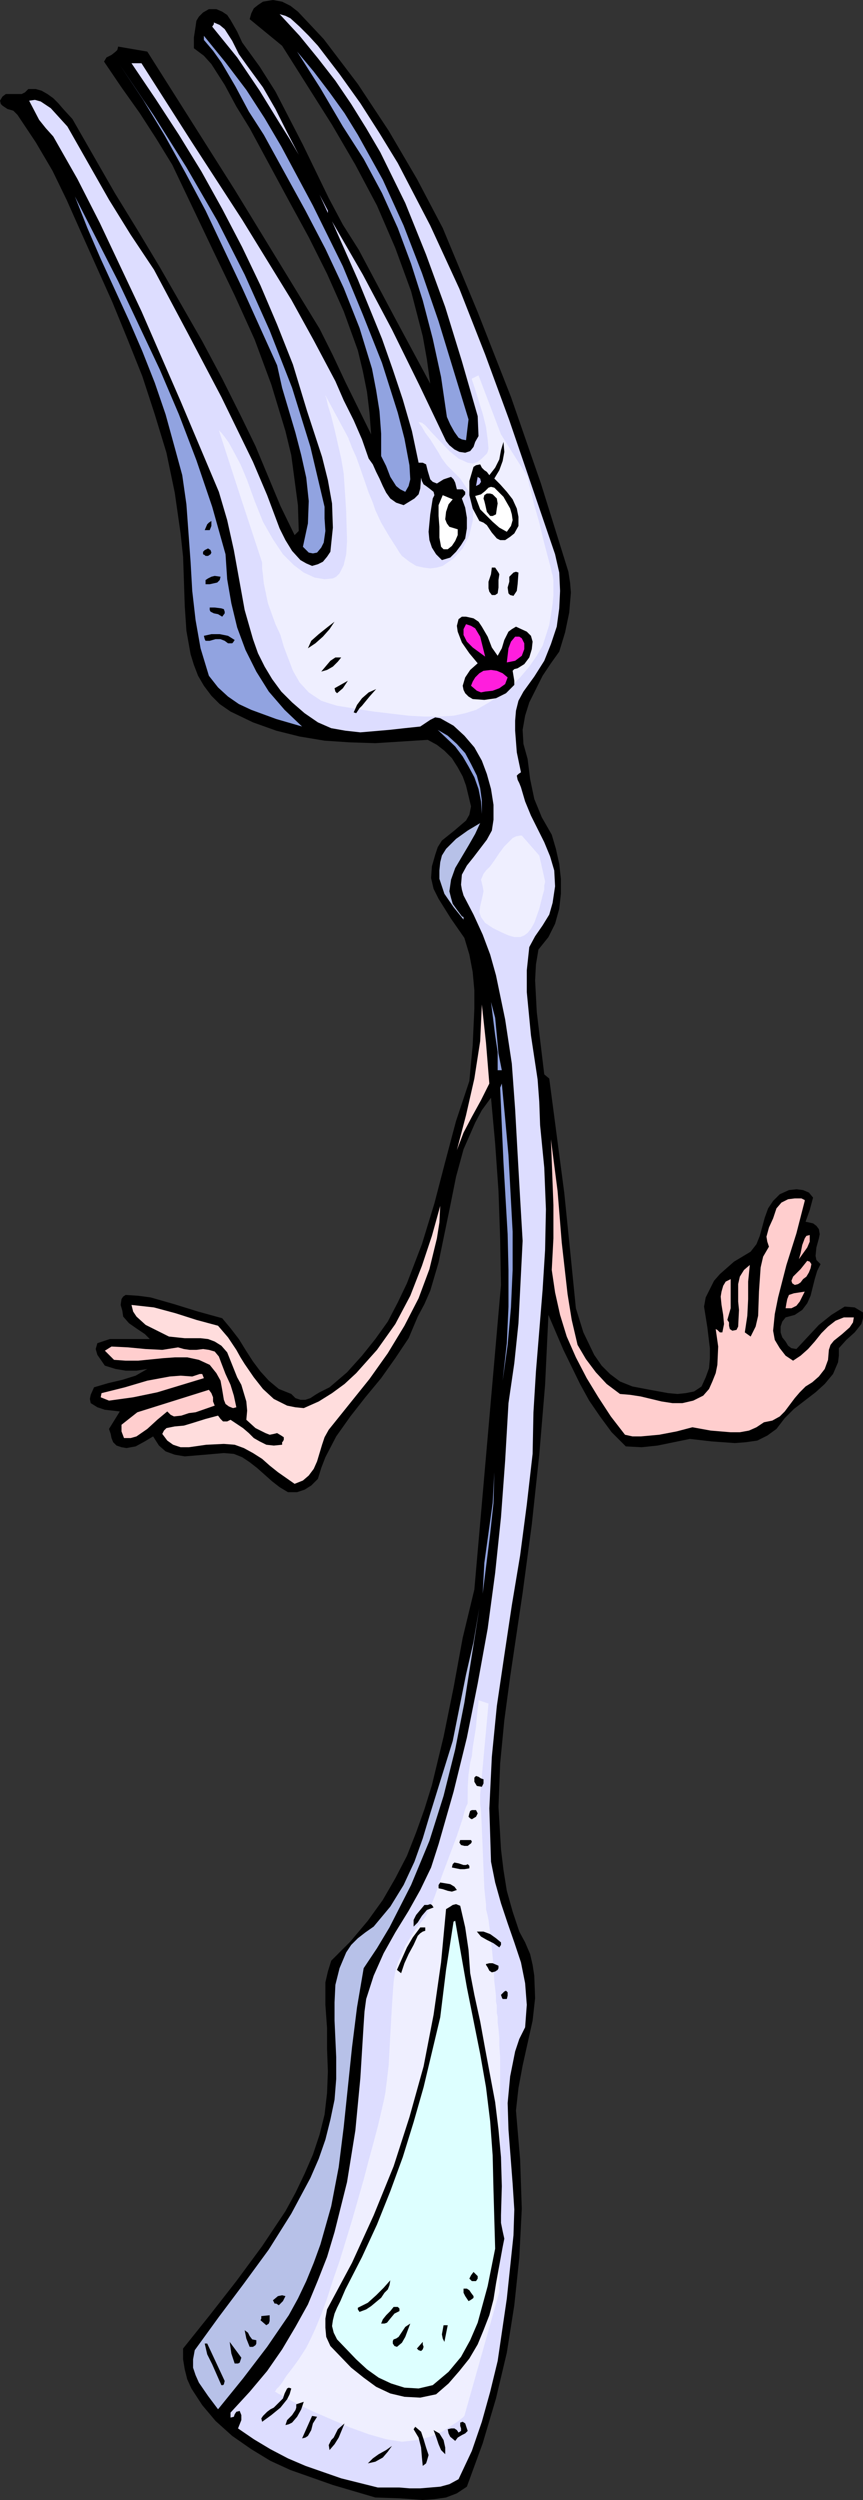 <?xml version="1.0" encoding="UTF-8" standalone="no"?>
<svg
   version="1.0"
   width="26.34mm"
   height="76.302mm"
   id="svg80"
   sodipodi:docname="Fork 19.wmf"
   xmlns:inkscape="http://www.inkscape.org/namespaces/inkscape"
   xmlns:sodipodi="http://sodipodi.sourceforge.net/DTD/sodipodi-0.dtd"
   xmlns="http://www.w3.org/2000/svg"
   xmlns:svg="http://www.w3.org/2000/svg">
  <rect width="100%" height="100%" fill="#333333" stroke="none"/>
  <sodipodi:namedview
     id="namedview80"
     pagecolor="#ffffff"
     bordercolor="#000000"
     borderopacity="0.25"
     inkscape:showpageshadow="2"
     inkscape:pageopacity="0.0"
     inkscape:pagecheckerboard="0"
     inkscape:deskcolor="#d1d1d1"
     inkscape:document-units="mm" />
  <defs
     id="defs1">
    <pattern
       id="WMFhbasepattern"
       patternUnits="userSpaceOnUse"
       width="6"
       height="6"
       x="0"
       y="0" />
  </defs>
  <path
     style="fill:#000000;fill-opacity:1;fill-rule:evenodd;stroke:none"
     d="m 96.768,155.52 v 0.864 l -0.096,0.768 -0.576,1.344 -0.96,1.152 -1.056,0.96 -2.496,1.92 -1.056,1.056 -0.96,1.248 -1.056,0.768 -1.152,0.576 -1.344,0.192 -1.248,0.096 -2.688,-0.192 -2.496,-0.288 -3.744,0.768 -1.824,0.192 -1.824,-0.096 -1.632,-1.632 -1.344,-1.824 -1.248,-1.824 -1.056,-1.92 -1.92,-3.936 -1.728,-4.032 -0.384,8.064 -0.672,8.064 -0.864,8.064 -1.056,7.872 -1.44,9.696 -0.672,4.992 -0.48,4.992 -0.192,4.992 0.288,4.896 0.288,2.4 0.384,2.4 0.672,2.4 0.768,2.304 0.672,1.248 0.576,1.344 0.288,1.248 0.192,1.248 0.096,2.592 -0.288,2.592 -1.152,5.184 -0.48,2.592 -0.288,2.592 0.48,5.664 0.192,5.664 -0.288,5.664 -0.576,5.472 -0.864,5.472 -1.248,5.28 -1.536,5.184 -1.824,4.992 -1.152,0.768 -1.248,0.48 -1.344,0.192 -1.344,0.096 -2.688,-0.192 -2.784,-0.096 -4.896,-1.44 -4.896,-1.728 -2.304,-1.056 -2.208,-1.344 -2.208,-1.536 -1.92,-1.728 -1.536,-1.824 -1.248,-1.92 -0.48,-1.056 -0.288,-1.152 -0.192,-1.152 v -1.248 l 3.072,-3.84 3.072,-3.936 2.976,-4.032 2.688,-4.032 1.152,-2.112 1.056,-2.208 0.96,-2.208 0.768,-2.304 0.576,-2.304 0.288,-2.496 0.096,-2.496 -0.096,-2.592 v -2.4 l -0.192,-2.688 v -2.592 l 0.288,-1.248 0.384,-1.248 2.208,-2.208 2.016,-2.4 1.728,-2.4 1.44,-2.496 1.344,-2.592 1.056,-2.688 0.96,-2.688 0.864,-2.784 1.344,-5.568 1.152,-5.664 1.056,-5.76 1.344,-5.568 3.072,-35.136 -0.096,-5.376 -0.192,-5.472 -0.384,-5.472 -0.48,-5.28 -1.056,1.44 -0.768,1.44 -1.344,3.072 -0.864,3.168 -0.672,3.36 -1.344,6.528 -0.96,3.264 -0.672,1.536 -0.768,1.44 -1.056,2.496 -1.536,2.304 -1.632,2.304 -1.824,2.208 -1.728,2.208 -1.632,2.304 -1.248,2.4 -0.48,1.248 -0.384,1.248 -0.768,0.768 -0.768,0.48 -0.864,0.288 h -1.056 l -0.96,-0.576 -0.864,-0.672 -1.728,-1.536 -0.864,-0.672 -0.864,-0.576 -0.96,-0.384 -1.152,-0.096 -2.208,0.192 -2.304,0.192 -1.152,-0.192 -1.056,-0.384 -0.768,-0.672 -0.672,-1.056 -0.96,0.576 -1.056,0.576 -1.056,0.192 -0.576,-0.096 -0.576,-0.192 -0.384,-0.384 -0.192,-0.48 -0.096,-0.48 -0.192,-0.576 1.248,-2.016 -1.728,-0.192 -0.864,-0.288 -0.768,-0.48 -0.096,-0.48 0.096,-0.48 0.384,-0.864 1.632,-0.48 1.632,-0.384 1.536,-0.48 1.344,-0.768 -1.248,0.192 h -1.248 l -1.152,-0.192 -1.248,-0.384 -0.864,-1.248 -0.192,-0.672 0.192,-0.672 1.44,-0.48 h 4.608 l -0.576,-0.576 -0.864,-0.576 -0.96,-0.672 -0.672,-0.768 -0.096,-0.672 -0.192,-0.672 0.096,-0.672 0.192,-0.288 0.288,-0.192 1.44,0.096 1.44,0.192 2.688,0.768 2.784,0.864 2.784,0.768 0.96,1.152 0.96,1.248 0.768,1.248 0.864,1.344 0.864,1.152 0.96,1.056 1.152,0.96 1.44,0.576 0.48,0.48 0.576,0.192 h 0.576 l 0.576,-0.192 0.576,-0.384 0.48,-0.288 1.152,-0.576 2.016,-1.728 1.728,-1.92 1.536,-1.92 1.44,-2.016 1.152,-2.208 1.056,-2.208 1.728,-4.512 1.44,-4.704 1.248,-4.8 1.248,-4.704 1.536,-4.608 0.192,-2.112 0.192,-2.016 0.192,-4.224 v -2.112 l -0.192,-2.112 -0.384,-2.016 -0.576,-1.92 -1.536,-2.208 -1.44,-2.304 -0.576,-1.152 -0.288,-1.248 0.096,-1.344 0.384,-1.344 0.288,-0.864 0.48,-0.768 1.44,-1.152 1.344,-1.152 0.384,-0.672 0.192,-0.96 -0.576,-2.4 L 53.376,89.568 52.8,88.512 52.128,87.456 51.264,86.592 50.4,85.92 49.344,85.344 43.296,85.728 40.32,85.632 37.44,85.44 l -2.88,-0.48 -2.688,-0.672 -2.688,-0.96 -2.592,-1.248 -1.248,-0.864 -0.96,-0.96 -0.864,-1.152 -0.672,-1.152 -0.48,-1.248 -0.384,-1.248 -0.48,-2.688 -0.192,-2.88 -0.096,-2.88 L 21.12,64.224 20.832,61.536 20.16,56.832 19.2,52.224 17.856,47.808 16.416,43.392 14.688,39.072 12.96,34.848 9.216,26.496 7.68,23.04 6.048,19.68 4.128,16.416 2.016,13.248 1.536,12.768 0.864,12.576 0.288,12.192 0.096,12 0,11.616 0.288,11.136 0.672,10.848 H 2.496 L 2.88,10.656 3.264,10.272 h 0.864 l 0.672,0.192 0.672,0.384 0.672,0.48 0.576,0.576 0.576,0.672 1.056,1.152 4.896,8.544 2.592,4.224 2.592,4.32 4.896,8.544 2.304,4.32 2.208,4.416 1.632,3.36 2.88,6.912 1.632,3.36 0.48,-0.48 -0.096,-2.976 -0.768,-5.76 -0.672,-2.784 -1.632,-5.376 -1.92,-5.184 -2.304,-5.088 -2.4,-4.992 -4.8,-10.08 -1.824,-2.976 -1.92,-2.976 L 14.016,10.08 12,7.104 l 0.288,-0.48 0.576,-0.288 0.48,-0.384 0.192,-0.192 0.096,-0.384 3.36,0.576 10.08,15.936 9.792,16.032 1.536,3.072 1.44,3.072 2.976,6.048 -0.192,-2.496 -0.288,-2.4 -0.48,-2.4 -0.576,-2.4 -1.632,-4.512 -1.92,-4.32 L 35.616,27.36 33.312,23.136 28.8,14.784 27.264,12.288 25.92,9.792 24.384,7.392 23.52,6.432 22.368,5.568 V 4.32 L 22.56,3.072 22.656,2.4 22.944,1.92 23.424,1.44 24.096,1.056 h 0.864 l 0.672,0.288 0.576,0.384 0.384,0.576 0.768,1.344 0.576,1.248 2.016,2.784 1.824,2.88 3.168,6.144 2.976,6.144 1.632,3.072 1.824,2.88 4.128,7.776 4.128,7.68 -0.384,-2.784 -0.48,-2.688 L 47.424,33.6 45.6,28.608 43.488,23.712 40.992,19.008 38.304,14.4 32.544,5.28 28.8,2.208 28.992,1.536 29.28,0.96 29.76,0.576 30.336,0.192 31.488,0 l 1.056,0.192 0.96,0.48 0.864,0.672 1.536,1.632 1.44,1.536 3.936,5.184 3.552,5.376 3.264,5.568 2.976,5.664 4.032,9.696 3.84,9.792 3.456,9.984 3.168,10.176 0.192,1.248 0.096,1.152 -0.192,2.304 -0.48,2.304 -0.672,2.208 -0.96,1.344 -0.96,1.44 -1.536,3.072 -0.48,1.536 -0.288,1.632 0.096,1.632 0.48,1.728 0.288,2.304 0.48,2.304 0.864,2.112 1.152,2.016 0.48,1.632 0.384,1.728 0.192,1.728 v 1.728 l -0.192,1.728 -0.48,1.728 -0.768,1.536 -1.152,1.44 -0.288,1.728 -0.096,1.824 0.192,3.648 0.864,7.2 0.576,0.48 1.728,13.152 0.672,6.624 0.672,6.72 0.864,2.784 1.248,2.592 0.864,1.248 0.96,0.96 1.152,0.864 1.44,0.576 2.016,0.384 2.112,0.384 1.056,0.096 0.96,-0.096 0.96,-0.192 0.864,-0.576 0.48,-1.056 0.384,-1.056 0.096,-1.152 v -1.152 l -0.288,-2.4 -0.384,-2.4 0.192,-1.056 0.96,-1.92 0.672,-0.768 1.632,-1.44 1.92,-1.152 0.672,-0.864 0.384,-0.96 0.576,-2.112 0.384,-1.056 0.576,-0.864 0.768,-0.768 1.056,-0.48 0.864,-0.096 0.768,0.096 0.672,0.288 0.48,0.576 -0.384,1.44 -0.48,1.344 0.864,0.192 0.384,0.288 0.288,0.384 0.096,0.576 -0.096,0.48 -0.288,1.056 -0.096,0.96 0.096,0.48 0.48,0.48 -0.384,0.768 -0.288,0.96 -0.48,1.92 -0.384,0.864 -0.576,0.768 -0.864,0.576 -1.056,0.288 -0.384,0.48 -0.192,0.576 v 0.672 l 0.192,0.576 0.384,0.48 0.288,0.48 0.384,0.288 0.576,0.096 2.592,-2.784 1.44,-1.152 1.536,-0.96 1.152,0.096 0.96,0.576 v 0.672 l -0.192,0.672 -0.768,0.96 -0.96,0.864 z"
     id="path1" />
  <path
     style="fill:#ffcece;fill-opacity:1;fill-rule:evenodd;stroke:none"
     d="m 95.616,155.712 -0.096,1.152 -0.384,1.056 -0.672,0.864 -0.768,0.672 -0.768,0.48 -0.672,0.672 -0.576,0.672 -1.152,1.536 -0.576,0.576 -0.864,0.48 -0.96,0.192 -0.864,0.576 -0.864,0.384 -1.056,0.192 h -1.056 l -2.304,-0.192 -2.112,-0.384 -1.824,0.48 -2.016,0.384 -2.112,0.192 h -0.96 l -0.864,-0.192 -1.632,-2.112 -1.44,-2.208 -1.344,-2.208 -1.248,-2.4 -1.056,-2.4 -0.768,-2.496 -0.576,-2.592 -0.384,-2.592 0.192,-3.648 v -3.84 l -0.288,-7.584 0.768,5.952 0.48,5.952 0.672,5.952 0.48,2.976 0.672,2.88 0.96,1.632 1.152,1.536 1.248,1.344 1.536,1.152 1.152,0.096 1.248,0.192 2.4,0.576 1.248,0.192 h 1.152 l 1.248,-0.288 1.152,-0.576 0.672,-0.768 0.384,-0.864 0.384,-0.96 0.192,-0.96 0.096,-2.112 -0.288,-2.016 0.192,0.096 0.192,0.192 0.096,0.096 h 0.288 l 0.192,-0.96 -0.096,-1.056 -0.192,-1.152 -0.096,-0.96 0.096,-0.576 0.192,-0.672 0.288,-0.48 0.576,-0.288 v -0.576 3.936 l -0.384,1.344 0.192,0.288 v 0.384 l 0.096,0.384 0.288,0.192 0.48,-0.096 0.192,-0.384 0.096,-1.92 -0.096,-0.96 v -2.016 l 0.192,-0.864 0.48,-0.768 0.672,-0.576 -0.192,1.92 v 2.016 l -0.096,1.92 -0.288,1.92 0.672,0.48 0.576,-1.152 0.288,-1.248 0.096,-2.784 0.192,-2.784 0.288,-1.248 0.672,-1.152 -0.192,-0.576 -0.096,-0.576 0.288,-1.056 0.48,-1.056 0.384,-1.152 0.576,-0.672 0.768,-0.384 0.768,-0.096 h 0.768 l 0.384,0.192 v 0.096 l -0.96,3.744 -1.152,3.648 -0.96,3.744 -0.384,1.92 -0.192,1.92 0.192,1.056 0.576,0.96 0.672,0.864 0.864,0.576 0.864,-0.576 0.864,-0.768 0.768,-0.864 0.768,-0.96 0.768,-0.768 0.864,-0.672 0.96,-0.384 h 1.152 l -0.096,0.576 -0.384,0.576 -0.864,0.768 -0.96,0.768 -0.384,0.48 z"
     id="path2" />
  <path
     style="fill:#ffbfbf;fill-opacity:1;fill-rule:evenodd;stroke:none"
     d="m 92.16,145.248 0.192,-0.672 0.192,-0.96 0.288,-0.768 0.192,-0.288 0.384,-0.096 v 0.768 l -0.288,0.672 z"
     id="path3" />
  <path
     style="fill:#ffbfbf;fill-opacity:1;fill-rule:evenodd;stroke:none"
     d="m 91.68,148.224 -0.288,-0.192 -0.096,-0.288 0.192,-0.48 0.864,-0.864 0.768,-0.96 0.288,0.096 0.192,0.288 -0.096,0.48 -0.192,0.48 -0.288,0.48 -0.384,0.288 -0.288,0.384 -0.288,0.192 z"
     id="path4" />
  <path
     style="fill:#ffbfbf;fill-opacity:1;fill-rule:evenodd;stroke:none"
     d="m 91.296,150.912 h -0.672 l 0.096,-0.576 0.096,-0.48 0.192,-0.48 0.576,-0.192 1.248,-0.192 -0.576,1.152 -0.384,0.48 z"
     id="path5" />
  <path
     style="fill:#ddddff;fill-opacity:1;fill-rule:evenodd;stroke:none"
     d="m 60.384,79.776 -0.576,1.056 -0.288,1.152 -0.096,1.152 v 1.152 l 0.192,2.496 0.48,2.304 -0.288,0.192 -0.192,0.192 0.096,0.48 0.192,0.384 0.192,0.48 0.48,1.632 0.672,1.632 1.536,3.072 0.672,1.632 0.48,1.632 0.096,1.824 -0.288,1.92 -0.384,1.344 -0.768,1.248 -0.864,1.248 -0.672,1.248 -0.288,2.688 v 2.496 l 0.48,4.992 0.768,5.088 0.192,2.592 0.096,2.688 0.48,4.896 0.192,4.8 -0.096,4.704 -0.288,4.608 -0.768,9.408 -0.288,4.704 -0.096,4.8 -0.672,5.856 -0.768,5.856 -0.96,5.76 -0.864,5.76 -0.864,5.856 -0.576,5.856 -0.288,5.952 0.192,6.144 0.48,2.4 0.672,2.4 0.768,2.304 0.768,2.208 0.768,2.304 0.48,2.4 0.192,2.496 -0.192,2.592 -0.672,1.344 -0.48,1.44 -0.576,2.88 -0.288,3.072 0.096,3.072 0.48,6.24 0.192,2.976 -0.096,2.976 -0.768,7.296 -1.056,7.2 -0.864,3.552 -0.96,3.456 -1.152,3.36 -1.536,3.264 -1.056,0.576 -1.056,0.288 -2.304,0.192 h -1.248 l -1.152,-0.096 h -2.496 l -4.224,-1.056 -4.128,-1.44 -2.016,-0.864 -2.016,-1.056 -1.92,-1.152 -1.824,-1.248 0.384,-0.96 v -0.576 l -0.192,-0.48 -0.384,0.096 -0.192,0.288 -0.096,0.288 -0.384,0.096 v -0.576 l 2.208,-2.4 2.016,-2.4 1.728,-2.496 1.536,-2.592 1.44,-2.592 1.152,-2.784 1.056,-2.688 0.864,-2.88 1.44,-5.76 0.96,-5.952 0.576,-6.048 0.384,-6.24 0.096,-1.44 0.192,-1.44 0.864,-2.688 1.152,-2.592 1.344,-2.4 1.536,-2.496 1.344,-2.4 1.248,-2.592 0.864,-2.688 1.728,-6.048 1.536,-6.24 1.248,-6.24 1.152,-6.336 0.864,-6.432 0.672,-6.432 0.48,-6.528 0.384,-6.624 0.672,-4.608 0.48,-4.608 0.48,-9.504 -0.288,-4.896 -0.288,-5.088 -0.288,-5.184 -0.384,-5.28 -0.768,-5.088 -1.056,-5.088 -0.672,-2.4 -0.864,-2.304 -1.056,-2.304 -1.152,-2.208 -0.192,-0.672 -0.096,-0.576 0.096,-1.152 0.576,-1.056 0.768,-0.96 1.536,-2.016 0.576,-1.056 0.192,-1.248 V 92.832 L 56.64,91.008 56.16,89.28 55.584,87.744 54.72,86.208 53.568,84.864 52.32,83.712 50.784,82.848 50.208,82.752 49.632,83.04 48.48,83.808 46.656,84 44.928,84.192 41.568,84.48 39.84,84.288 38.208,84 36.672,83.328 35.136,82.272 33.696,81.024 32.448,79.776 31.392,78.336 30.528,76.896 29.76,75.36 29.184,73.728 28.224,70.368 26.976,63.456 26.208,60 25.248,56.736 20.832,46.272 16.32,35.904 11.52,25.728 8.928,20.64 6.144,15.744 5.28,14.784 4.512,13.824 3.36,11.616 4.032,11.52 l 0.672,0.192 1.152,0.768 1.92,2.112 4.8,8.448 2.496,4.032 2.688,4.032 3.936,7.392 3.84,7.296 3.648,7.488 1.632,3.84 1.44,3.84 0.672,1.344 0.768,1.248 0.96,1.056 0.672,0.384 0.672,0.288 0.672,-0.192 0.576,-0.288 0.48,-0.576 0.384,-0.576 0.288,-2.784 -0.096,-2.784 -0.48,-2.688 -0.672,-2.688 -1.728,-5.28 -1.632,-5.376 -1.824,-4.608 -1.92,-4.512 -2.112,-4.416 -2.304,-4.416 -2.4,-4.32 -2.592,-4.224 -2.688,-4.128 -2.784,-4.128 h 1.152 l 5.76,9.024 5.856,9.024 5.664,9.216 2.592,4.704 2.496,4.704 0.96,2.208 1.152,2.304 0.96,2.208 0.768,2.208 0.48,0.672 0.384,0.864 0.384,0.768 0.384,0.864 0.384,0.768 0.48,0.672 0.672,0.48 0.864,0.288 1.248,-0.768 0.48,-0.48 0.192,-0.672 0.096,-1.248 0.096,0.384 0.192,0.384 0.288,0.192 0.384,0.288 0.48,0.384 0.096,0.384 -0.192,0.384 -0.288,1.824 -0.192,2.016 0.096,0.96 0.288,0.864 0.48,0.768 0.672,0.672 0.96,-0.288 0.672,-0.672 0.576,-0.768 0.48,-0.768 0.192,-1.152 v -1.248 l -0.192,-1.152 -0.384,-1.056 0.384,-0.48 v -0.288 l -0.192,-0.192 -0.096,-0.096 h -0.672 l -0.192,-0.768 -0.192,-0.384 -0.288,-0.288 -0.864,0.288 -0.768,0.48 -0.48,-0.192 -0.288,-0.288 -0.288,-0.96 -0.192,-0.768 -0.384,-0.192 h -0.48 L 47.52,49.728 46.464,46.08 45.312,42.624 44.064,39.072 41.28,32.256 l -2.976,-6.72 3.552,6.144 3.36,6.336 3.168,6.432 3.072,6.432 0.384,0.48 0.576,0.48 0.576,0.288 0.672,0.096 0.576,-0.192 0.384,-0.48 0.192,-0.576 L 55.2,50.304 55.104,48 53.28,41.664 51.36,35.424 49.152,29.376 46.752,23.424 43.872,17.568 42.24,14.784 40.512,12 38.688,9.312 36.672,6.72 34.56,4.128 32.256,1.632 l 0.672,0.192 0.576,0.288 1.056,0.96 0.48,0.48 0.576,0.576 1.056,1.152 2.496,3.264 2.4,3.36 2.208,3.456 2.112,3.456 3.744,7.2 3.36,7.296 2.976,7.584 2.784,7.584 5.28,15.456 0.48,2.112 0.096,2.112 -0.096,2.016 -0.288,2.112 -0.672,2.016 -0.768,1.92 -1.152,1.824 z"
     id="path6" />
  <path
     style="fill:#efefff;fill-opacity:1;fill-rule:evenodd;stroke:none"
     d="m 53.952,207.936 v 0.096 l -0.192,0.384 -0.192,0.576 -0.192,0.768 -0.672,2.016 -1.728,4.608 -0.768,2.208 -0.384,0.96 -0.384,0.768 -0.288,0.672 -0.288,0.384 -1.056,1.344 -1.056,1.728 -0.864,1.92 -0.288,1.056 -0.192,1.152 -0.096,1.344 -0.096,1.44 -0.192,3.36 -0.192,3.552 -0.192,1.632 -0.192,1.536 -0.192,0.96 -0.288,1.248 -0.384,1.632 -0.48,1.824 -0.576,2.112 -0.576,2.208 -1.344,4.704 -1.44,4.704 -0.768,2.208 -0.672,2.112 -0.672,1.824 -0.672,1.632 -0.576,1.248 -0.48,0.96 -0.864,1.344 -0.768,1.056 -0.672,0.864 -0.48,0.768 -0.384,0.48 -0.288,0.288 -0.096,0.192 -0.096,0.096 h 0.096 l 0.288,0.192 0.384,0.192 0.48,0.288 1.44,0.768 1.824,0.864 4.224,1.824 2.112,0.768 2.016,0.576 1.824,0.288 1.728,-0.192 1.536,-0.384 1.344,-0.576 1.056,-0.672 0.864,-0.576 0.48,-0.384 0.192,-0.192 4.032,-14.304 v -4.128 l 0.096,-2.016 V 237.312 L 57.6,235.968 v -0.864 l -0.096,-1.056 -0.096,-0.768 v -0.672 l -0.096,-0.384 v -0.48 -0.384 l -0.096,-0.48 v -0.672 l -0.192,-1.632 -0.096,-1.824 -0.192,-2.016 -0.192,-1.824 -0.192,-1.44 -0.096,-0.48 -0.096,-0.384 -0.096,-0.384 v -0.576 l -0.096,-0.864 -0.096,-0.96 -0.096,-2.208 -0.096,-2.4 -0.096,-2.304 -0.096,-2.016 -0.096,-0.768 v -1.152 l 0.96,-10.464 -1.152,-0.384 v 0.288 l -0.096,0.672 -0.096,0.96 -0.096,1.152 -0.384,2.4 -0.096,0.96 -0.192,0.768 -0.192,1.344 -0.096,1.536 z"
     id="path7" />
  <path
     style="fill:#efefff;fill-opacity:1;fill-rule:evenodd;stroke:none"
     d="m 30.24,64.896 v 0.672 l 0.096,0.768 0.096,0.96 0.48,2.304 0.864,2.4 0.576,1.248 0.384,1.344 1.056,2.784 0.768,1.344 1.056,1.152 1.44,0.96 0.864,0.288 0.96,0.288 4.224,0.672 4.032,0.48 1.824,0.096 h 1.728 l 1.632,-0.096 1.344,-0.288 1.248,-0.384 1.344,-0.768 1.344,-0.864 1.248,-0.96 1.152,-1.152 1.056,-1.248 0.864,-1.248 0.672,-1.152 0.768,-2.4 0.384,-2.4 0.096,-1.056 v -1.728 l -0.096,-0.576 -0.096,-0.288 -0.096,-0.48 -0.384,-1.44 -0.48,-1.824 -0.48,-2.016 -0.576,-2.016 -0.384,-1.632 -0.192,-0.672 -0.096,-0.48 -0.096,-0.384 V 55.008 L 57.792,50.112 55.2,43.296 54.432,43.68 v 0.096 l 0.096,0.288 0.288,0.864 0.384,1.248 0.48,1.536 0.384,1.536 0.192,1.44 0.096,1.056 -0.096,0.384 -0.096,0.192 -0.576,0.576 -0.48,0.384 -0.576,0.192 -0.576,-0.096 -1.056,-0.48 -1.056,-0.864 -2.016,-2.112 -0.768,-0.864 -0.384,-0.288 -0.384,-0.096 0.096,0.192 0.288,0.384 0.384,0.672 0.576,0.768 0.96,1.536 0.384,0.672 0.288,0.384 0.288,0.384 0.384,0.384 1.152,1.152 0.96,1.44 0.384,0.864 0.192,0.864 -0.096,1.728 -0.384,1.632 -0.768,1.536 L 52.32,64.416 51.072,65.28 50.4,65.472 49.632,65.568 48.864,65.472 48,65.28 47.232,64.8 46.368,64.128 46.08,63.744 l -0.288,-0.48 -0.864,-1.344 -0.96,-1.632 -0.672,-1.44 -0.288,-0.864 -0.48,-1.152 -0.96,-2.784 -0.48,-1.344 -0.48,-1.056 L 40.32,50.88 40.224,50.688 V 50.592 L 37.536,45.6 v 0.096 l 0.096,0.192 0.192,0.864 0.384,1.248 0.384,1.536 0.768,3.36 0.288,1.728 0.096,1.44 0.096,1.44 0.096,1.536 0.096,3.36 -0.096,1.536 -0.288,1.248 -0.48,0.96 -0.384,0.384 -0.384,0.192 -0.96,0.096 -1.152,-0.192 -1.248,-0.576 -1.152,-0.864 -1.248,-1.248 -1.152,-1.728 -1.152,-2.016 -0.96,-2.4 -0.864,-2.4 -0.768,-1.824 -0.768,-1.44 -0.576,-1.056 -0.48,-0.672 -0.384,-0.48 -0.192,-0.192 -0.096,-0.096 2.496,7.68 z"
     id="path8" />
  <path
     style="fill:#000000;fill-opacity:1;fill-rule:evenodd;stroke:none"
     d="m 59.712,77.088 -0.384,0.096 -0.192,0.192 0.192,1.152 v 0.48 l -0.96,0.96 -1.152,0.576 -1.344,0.192 -1.344,-0.096 -0.48,-0.288 -0.384,-0.384 -0.192,-0.384 -0.096,-0.48 0.288,-0.96 0.576,-0.864 0.864,-0.768 -0.96,-1.152 -0.864,-1.248 -0.48,-1.248 -0.096,-0.672 0.192,-0.768 0.384,-0.288 h 0.48 l 0.864,0.192 0.576,0.384 0.384,0.576 0.672,1.152 0.48,1.248 0.672,0.96 0.48,-0.864 0.288,-0.96 0.48,-0.96 0.384,-0.288 0.48,-0.288 1.248,0.576 0.48,0.48 0.192,0.672 -0.096,0.864 -0.288,0.96 -0.576,0.768 z"
     id="path9" />
  <path
     style="fill:#000000;fill-opacity:1;fill-rule:evenodd;stroke:none"
     d="M 58.272,62.304 H 57.696 L 57.312,62.112 56.736,61.44 56.16,60.576 55.776,60.288 55.296,60.096 54.528,58.656 54.144,57.12 v -1.632 l 0.48,-1.632 0.288,-0.192 0.48,-0.096 0.192,0.384 0.288,0.288 0.288,0.192 0.288,0.384 0.672,-0.864 0.48,-0.96 0.192,-1.056 0.288,-0.96 0.096,1.152 -0.192,1.056 -0.384,1.056 -0.576,0.96 0.672,0.672 0.768,0.864 0.672,0.864 0.48,1.056 0.192,0.96 v 1.056 l -0.48,0.864 -0.48,0.384 z"
     id="path10" />
  <path
     style="fill:#ff1edd;fill-opacity:1;fill-rule:evenodd;stroke:none"
     d="m 60.192,75.648 -0.768,0.576 -0.96,0.192 0.192,-1.632 0.288,-0.768 0.48,-0.576 h 0.48 l 0.288,0.192 0.288,0.576 v 0.672 z"
     id="path11" />
  <path
     style="fill:#000000;fill-opacity:1;fill-rule:evenodd;stroke:none"
     d="M 59.232,68.736 58.848,68.64 58.656,68.448 58.56,67.776 58.752,67.104 v -0.576 l 0.48,-0.48 0.288,-0.096 0.288,0.096 -0.096,1.344 -0.096,0.768 z"
     id="path12" />
  <path
     style="fill:#ffffff;fill-opacity:1;fill-rule:evenodd;stroke:none"
     d="m 58.464,61.344 -0.864,-0.48 -0.768,-0.672 -1.44,-1.44 -0.576,-1.536 0.672,-0.192 0.48,-0.384 0.384,-0.384 0.288,-0.096 0.384,0.096 1.056,1.056 0.768,1.344 0.192,0.672 0.096,0.672 -0.192,0.672 z"
     id="path13" />
  <path
     style="fill:#ff1edd;fill-opacity:1;fill-rule:evenodd;stroke:none"
     d="m 55.968,79.776 -0.48,0.096 -0.48,-0.192 -0.672,-0.576 0.192,-0.48 0.288,-0.48 0.48,-0.48 0.48,-0.288 0.864,-0.096 0.672,0.096 0.672,0.288 0.576,0.48 -0.288,0.768 -0.672,0.48 -0.768,0.288 z"
     id="path14" />
  <path
     style="fill:#000000;fill-opacity:1;fill-rule:evenodd;stroke:none"
     d="M 57.216,59.328 56.832,59.52 H 56.544 L 56.16,59.04 55.968,58.176 55.872,57.792 55.776,57.504 55.872,57.12 56.16,56.928 h 0.384 l 0.288,0.096 0.48,0.48 0.096,0.576 -0.096,0.576 z"
     id="path15" />
  <path
     style="fill:#000000;fill-opacity:1;fill-rule:evenodd;stroke:none"
     d="m 56.736,68.64 -0.288,-0.384 -0.096,-0.384 v -0.768 l 0.288,-0.864 0.096,-0.768 h 0.384 l 0.384,0.576 0.096,0.192 -0.096,0.672 v 0.864 l -0.096,0.672 -0.288,0.192 z"
     id="path16" />
  <path
     style="fill:#bfbfff;fill-opacity:1;fill-rule:evenodd;stroke:none"
     d="m 54.912,56.064 0.192,-1.056 0.288,0.192 0.096,0.384 -0.192,0.288 z"
     id="path17" />
  <path
     style="fill:#91a3e0;fill-opacity:1;fill-rule:evenodd;stroke:none"
     d="m 57.984,159.264 0.48,-4.32 0.192,-4.224 v -4.224 l -0.096,-4.128 -0.48,-8.256 -0.192,-4.224 -0.192,-4.416 0.192,-0.48 0.384,4.032 0.384,4.224 0.48,8.832 v 4.416 l -0.192,4.32 -0.384,4.32 z"
     id="path18" />
  <path
     style="fill:#ff1edd;fill-opacity:1;fill-rule:evenodd;stroke:none"
     d="m 55.968,75.744 -1.44,-1.056 -0.672,-0.672 -0.384,-0.768 V 72.576 L 53.76,72 l 0.576,0.192 0.48,0.288 0.576,0.96 z"
     id="path19" />
  <path
     style="fill:#91a3e0;fill-opacity:1;fill-rule:evenodd;stroke:none"
     d="m 57.408,123.456 v -2.112 l -0.288,-1.92 -0.48,-3.84 0.48,1.824 0.192,2.016 0.192,2.112 0.384,1.92 z"
     id="path20" />
  <path
     style="fill:#91a3e0;fill-opacity:1;fill-rule:evenodd;stroke:none"
     d="m 53.76,50.784 -0.48,-0.096 -0.384,-0.192 -0.48,-0.672 -0.48,-0.864 -0.384,-0.864 -0.672,-4.608 -0.96,-4.416 -1.152,-4.416 -1.344,-4.224 -1.536,-4.128 -1.824,-4.032 -2.112,-3.936 -2.4,-3.744 -2.592,-4.416 -2.688,-4.224 1.92,2.304 1.824,2.4 1.728,2.4 1.536,2.496 2.88,5.184 2.4,5.28 2.112,5.472 1.92,5.568 3.456,11.328 z"
     id="path21" />
  <path
     style="fill:#91a3e0;fill-opacity:1;fill-rule:evenodd;stroke:none"
     d="m 55.584,93.888 -0.096,-1.44 -0.288,-1.44 -0.48,-1.344 -0.672,-1.248 -0.672,-1.152 -0.864,-1.152 -2.016,-1.92 1.152,0.672 1.056,0.96 0.96,1.056 0.672,1.248 0.672,1.344 0.384,1.44 0.192,1.44 z"
     id="path22" />
  <path
     style="fill:#b7c1e8;fill-opacity:1;fill-rule:evenodd;stroke:none"
     d="m 53.28,105.696 0.192,0.096 v 0.288 l -1.152,-1.44 -1.056,-1.536 -0.576,-1.728 v -0.96 l 0.096,-0.96 0.192,-0.768 0.48,-0.768 1.152,-1.152 1.344,-0.96 1.44,-0.864 -0.576,1.248 -0.768,1.344 -1.536,2.592 -0.48,1.344 -0.192,1.344 0.192,0.768 0.192,0.672 0.48,0.672 z"
     id="path23" />
  <path
     style="fill:#ffdddd;fill-opacity:1;fill-rule:evenodd;stroke:none"
     d="m 52.704,132.672 1.056,-4.032 0.96,-4.224 0.672,-4.32 0.192,-4.224 0.48,4.416 0.384,4.704 -0.96,1.92 -1.056,1.92 -0.96,1.824 z"
     id="path24" />
  <path
     style="fill:#ffffff;fill-opacity:1;fill-rule:evenodd;stroke:none"
     d="m 57.792,159.744 v 2.112 z"
     id="path25" />
  <path
     style="fill:#ffffff;fill-opacity:1;fill-rule:evenodd;stroke:none"
     d="m 51.648,63.36 h -0.48 L 50.88,63.072 50.688,62.016 V 60.768 L 50.592,59.52 v -1.248 l 0.48,-1.152 1.152,0.48 -0.48,0.576 -0.288,0.864 -0.096,0.864 0.192,0.48 0.288,0.384 0.96,0.288 v 0.672 l -0.288,0.672 -0.384,0.576 z"
     id="path26" />
  <path
     style="fill:#91a3e0;fill-opacity:1;fill-rule:evenodd;stroke:none"
     d="m 55.68,183.84 0.192,-3.552 0.96,-6.912 0.192,-3.552 -0.096,3.552 -0.384,3.552 z"
     id="path27" />
  <path
     style="fill:#000000;fill-opacity:1;fill-rule:evenodd;stroke:none"
     d="m 58.464,230.592 h -0.48 l -0.096,-0.192 -0.096,-0.288 0.384,-0.384 0.192,-0.096 0.192,0.192 v 0.384 z"
     id="path28" />
  <path
     style="fill:#000000;fill-opacity:1;fill-rule:evenodd;stroke:none"
     d="m 57.6,224.64 -0.672,-0.48 -0.768,-0.384 -0.672,-0.384 -0.48,-0.576 h 0.768 l 0.768,0.288 0.672,0.48 0.576,0.48 v 0.288 z"
     id="path29" />
  <path
     style="fill:#000000;fill-opacity:1;fill-rule:evenodd;stroke:none"
     d="m 57.12,227.424 -0.384,0.096 -0.288,-0.192 -0.192,-0.384 -0.192,-0.288 v -0.096 l 0.384,-0.096 h 0.384 l 0.672,0.288 v 0.288 l -0.096,0.192 z"
     id="path30" />
  <path
     style="fill:#b7c1e8;fill-opacity:1;fill-rule:evenodd;stroke:none"
     d="m 41.952,227.04 -0.768,4.512 -0.576,4.608 -0.96,9.216 -0.576,4.608 -0.864,4.512 -1.248,4.416 -0.768,2.112 -0.864,2.112 -0.96,2.016 -1.056,1.92 -2.496,3.648 -2.784,3.648 -2.88,3.552 -1.152,-1.536 -1.056,-1.536 -0.384,-0.864 -0.288,-0.864 v -0.96 l 0.192,-1.056 2.784,-3.84 2.88,-3.84 2.88,-3.936 2.592,-4.128 2.208,-4.128 0.96,-2.208 0.768,-2.208 0.576,-2.304 0.48,-2.304 0.192,-2.4 v -2.496 l -0.192,-4.224 v -2.112 l 0.096,-2.016 0.48,-1.92 0.768,-1.824 0.576,-0.864 0.768,-0.768 0.864,-0.672 0.96,-0.672 1.92,-2.304 1.536,-2.496 1.248,-2.688 0.96,-2.688 0.864,-2.88 0.864,-2.784 1.728,-5.568 1.536,-7.68 0.864,-3.744 0.672,-3.936 -1.728,10.944 -1.056,5.376 -1.344,5.376 -1.632,5.184 -2.112,5.088 -2.496,4.896 -1.44,2.4 z"
     id="path31" />
  <path
     style="fill:#000000;fill-opacity:1;fill-rule:evenodd;stroke:none"
     d="m 55.584,206.112 -0.576,-0.096 -0.288,-0.48 v -0.48 l 0.192,-0.192 0.288,0.096 0.288,0.192 0.288,0.096 v 0.48 z"
     id="path32" />
  <path
     style="fill:#000000;fill-opacity:1;fill-rule:evenodd;stroke:none"
     d="m 57.216,263.424 -0.288,1.824 -0.48,1.824 -0.672,1.728 -0.672,1.632 -0.96,1.632 -1.152,1.44 -1.248,1.44 -1.44,1.248 -1.824,0.384 -1.824,-0.096 -1.632,-0.384 -1.632,-0.768 -1.44,-1.056 -1.44,-1.152 -2.4,-2.496 -0.48,-1.056 -0.096,-1.056 v -1.056 l 0.192,-1.056 2.88,-5.376 2.496,-5.472 2.304,-5.664 1.824,-5.664 1.632,-5.856 1.152,-5.952 0.864,-6.048 0.576,-6.144 0.48,-0.288 0.288,-0.192 0.384,-0.096 0.48,0.192 0.576,2.496 0.384,2.592 0.192,2.688 0.48,2.496 0.672,3.072 0.576,3.168 1.152,6.144 0.384,3.168 0.288,3.168 0.096,3.36 -0.096,3.36 v 0.864 l 0.192,0.96 0.192,0.864 -0.192,0.96 z"
     id="path33" />
  <path
     style="fill:#000000;fill-opacity:1;fill-rule:evenodd;stroke:none"
     d="m 54.432,209.856 -0.192,-0.096 -0.192,-0.192 0.096,-0.384 0.096,-0.288 0.192,-0.096 h 0.48 l 0.192,0.384 -0.192,0.384 z"
     id="path34" />
  <path
     style="fill:#ddffff;fill-opacity:1;fill-rule:evenodd;stroke:none"
     d="m 57.12,259.392 -0.864,4.32 -1.152,4.224 -0.864,2.016 -1.056,1.92 -1.44,1.728 -1.824,1.536 -1.632,0.384 -1.632,-0.096 -1.536,-0.48 -1.44,-0.672 -1.344,-0.96 -1.248,-1.152 -2.208,-2.304 -0.384,-0.768 -0.192,-0.768 0.096,-0.672 0.192,-0.768 0.288,-0.672 0.384,-0.768 0.576,-1.344 1.92,-3.744 1.728,-3.744 1.536,-3.84 1.44,-3.936 1.248,-4.032 1.152,-4.032 1.92,-8.064 0.672,-5.472 0.864,-5.568 0.192,-0.096 1.344,7.68 1.536,7.68 0.672,3.84 0.48,3.936 0.288,3.936 0.096,4.032 z"
     id="path35" />
  <path
     style="fill:#91a3e0;fill-opacity:1;fill-rule:evenodd;stroke:none"
     d="m 46.752,56.736 -0.576,-0.288 -0.48,-0.384 -0.672,-1.056 -0.48,-1.248 -0.576,-1.152 v -2.592 l -0.192,-2.592 -0.384,-2.4 -0.48,-2.496 -1.44,-4.704 -1.824,-4.608 -2.112,-4.512 -2.304,-4.416 -4.8,-8.736 L 28.704,12.864 27.168,9.984 25.536,7.2 24.576,5.856 23.52,4.608 v -0.48 l 2.496,3.072 2.4,3.168 2.112,3.264 1.92,3.264 3.648,6.816 3.456,7.008 2.304,5.568 2.208,5.568 1.824,5.76 0.768,2.976 0.576,3.072 0.096,1.632 -0.192,0.768 z"
     id="path36" />
  <path
     style="fill:#000000;fill-opacity:1;fill-rule:evenodd;stroke:none"
     d="m 53.952,212.928 h -0.384 l -0.384,-0.096 -0.192,-0.288 0.096,-0.288 h 1.248 l 0.096,0.192 -0.096,0.192 z"
     id="path37" />
  <path
     style="fill:#ffdddd;fill-opacity:1;fill-rule:evenodd;stroke:none"
     d="m 37.92,164.928 -0.48,0.864 -0.288,0.864 -0.576,1.92 -0.384,0.864 -0.576,0.768 -0.672,0.576 -0.96,0.384 -1.92,-1.344 -0.96,-0.768 -0.864,-0.768 -1.056,-0.672 -1.056,-0.576 -1.056,-0.384 -1.248,-0.096 -2.016,0.096 -2.016,0.288 h -0.96 l -0.864,-0.288 -0.672,-0.48 -0.576,-0.768 0.192,-0.384 0.288,-0.288 0.96,-0.192 1.056,-0.096 0.96,-0.288 1.536,-0.48 1.44,-0.384 0.288,0.384 0.288,0.288 h 0.48 l 0.384,-0.192 1.44,0.96 0.672,0.576 0.576,0.576 0.672,0.384 0.768,0.384 0.864,0.096 0.96,-0.096 v -0.288 l 0.096,-0.096 0.096,-0.192 v -0.288 l -0.288,-0.192 -0.48,-0.288 -0.384,0.096 -0.48,0.096 -0.48,-0.192 -1.152,-0.576 -1.056,-0.96 0.096,-1.056 -0.096,-1.056 -0.576,-1.92 -0.48,-0.864 -0.384,-0.96 -0.768,-1.92 -0.672,-0.768 -0.768,-0.48 -0.768,-0.288 -0.864,-0.096 h -1.824 l -1.824,-0.192 -2.688,-1.344 -1.056,-0.96 -0.384,-0.576 -0.192,-0.768 2.592,0.288 2.496,0.672 2.4,0.768 2.496,0.672 1.152,1.344 0.96,1.44 0.48,0.864 0.48,0.768 1.056,1.536 1.056,1.344 1.248,1.152 1.536,0.768 0.96,0.192 0.96,0.096 1.728,-0.768 1.536,-0.96 1.44,-1.056 1.344,-1.248 2.4,-2.688 2.112,-2.976 1.728,-3.264 1.344,-3.456 1.152,-3.456 0.96,-3.456 -0.096,1.92 -0.288,1.824 -0.864,3.552 -1.248,3.36 -1.632,3.168 -1.92,3.168 -2.112,2.976 z"
     id="path38" />
  <path
     style="fill:#000000;fill-opacity:1;fill-rule:evenodd;stroke:none"
     d="m 54.144,215.52 -0.576,0.096 h -0.48 l -0.96,-0.192 0.096,-0.384 0.192,-0.192 0.48,0.096 0.576,0.192 h 0.288 l 0.192,-0.096 0.192,0.192 z"
     id="path39" />
  <path
     style="fill:#000000;fill-opacity:1;fill-rule:evenodd;stroke:none"
     d="m 54.912,263.136 h -0.48 l -0.288,-0.288 0.192,-0.384 0.288,-0.384 0.48,0.48 v 0.288 z"
     id="path40" />
  <path
     style="fill:#000000;fill-opacity:1;fill-rule:evenodd;stroke:none"
     d="m 52.704,218.016 -0.576,0.192 -0.48,-0.096 -0.576,-0.192 -0.48,-0.096 v -0.384 l 0.192,-0.288 1.152,0.192 0.48,0.288 z"
     id="path41" />
  <path
     style="fill:#000000;fill-opacity:1;fill-rule:evenodd;stroke:none"
     d="m 54.048,265.44 -0.384,-0.576 -0.192,-0.384 V 264 h 0.384 l 0.288,0.192 0.192,0.288 0.288,0.384 v 0.192 l -0.096,0.096 -0.288,0.192 z"
     id="path42" />
  <path
     style="fill:#000000;fill-opacity:1;fill-rule:evenodd;stroke:none"
     d="m 52.512,281.568 -0.576,-0.48 -0.192,-0.384 -0.096,-0.48 0.384,-0.096 h 0.384 l 0.288,0.192 0.192,0.288 0.288,-0.192 v -0.288 l -0.096,-0.288 v -0.192 -0.192 l 0.288,-0.096 0.288,0.192 0.288,0.864 -0.288,0.288 -0.384,0.192 -0.48,0.288 z"
     id="path43" />
  <path
     style="fill:#000000;fill-opacity:1;fill-rule:evenodd;stroke:none"
     d="m 47.712,222.24 v -0.768 l 0.288,-0.576 0.96,-1.152 h 0.384 l 0.288,-0.096 0.192,0.096 0.192,0.288 -0.768,0.288 -0.576,0.672 -0.48,0.768 z"
     id="path44" />
  <path
     style="fill:#000000;fill-opacity:1;fill-rule:evenodd;stroke:none"
     d="m 41.76,81.408 -0.288,0.288 -0.384,0.576 -0.288,-0.096 0.384,-0.864 0.576,-0.768 0.768,-0.672 0.864,-0.384 -0.768,0.864 z"
     id="path45" />
  <path
     style="fill:#000000;fill-opacity:1;fill-rule:evenodd;stroke:none"
     d="m 51.264,270.144 -0.192,-0.384 -0.096,-0.48 0.192,-1.056 h 0.48 z"
     id="path46" />
  <path
     style="fill:#000000;fill-opacity:1;fill-rule:evenodd;stroke:none"
     d="m 48.192,223.296 -0.48,1.056 -0.576,1.056 -0.48,1.056 -0.384,1.152 -0.48,-0.384 1.152,-2.592 0.672,-1.152 0.864,-1.152 h 0.576 v 0.384 l -0.288,0.096 -0.288,0.192 z"
     id="path47" />
  <path
     style="fill:#000000;fill-opacity:1;fill-rule:evenodd;stroke:none"
     d="m 51.36,283.104 -0.48,-0.48 -0.288,-0.672 -0.288,-0.864 -0.288,-0.768 0.672,0.384 0.48,0.768 0.192,0.864 z"
     id="path48" />
  <path
     style="fill:#ceceff;fill-opacity:1;fill-rule:evenodd;stroke:none"
     d="m 36.864,22.464 0.96,1.824 v 0.288 z"
     id="path49" />
  <path
     style="fill:#000000;fill-opacity:1;fill-rule:evenodd;stroke:none"
     d="m 38.88,79.968 -0.192,-0.192 -0.096,-0.384 1.536,-0.864 -0.576,0.864 z"
     id="path50" />
  <path
     style="fill:#000000;fill-opacity:1;fill-rule:evenodd;stroke:none"
     d="m 48.576,271.2 -0.288,-0.096 -0.192,-0.192 0.672,-0.768 v 0.288 l 0.096,0.288 -0.096,0.288 z"
     id="path51" />
  <path
     style="fill:#000000;fill-opacity:1;fill-rule:evenodd;stroke:none"
     d="m 48.768,284.448 -0.096,-0.96 -0.096,-1.152 -0.288,-1.152 -0.576,-0.96 0.192,-0.288 0.672,0.576 0.288,0.864 0.288,0.96 0.288,0.864 -0.192,0.672 -0.096,0.288 z"
     id="path52" />
  <path
     style="fill:#000000;fill-opacity:1;fill-rule:evenodd;stroke:none"
     d="m 37.056,77.472 1.056,-1.248 0.576,-0.384 h 0.672 l -0.384,0.48 -0.576,0.576 -0.672,0.384 z"
     id="path53" />
  <path
     style="fill:#000000;fill-opacity:1;fill-rule:evenodd;stroke:none"
     d="m 35.52,74.784 0.384,-0.864 0.864,-0.768 0.96,-0.768 0.864,-0.672 -0.576,0.864 -0.768,0.864 -0.864,0.768 z"
     id="path54" />
  <path
     style="fill:#000000;fill-opacity:1;fill-rule:evenodd;stroke:none"
     d="m 45.792,270.72 -0.288,-0.096 -0.192,-0.288 v -0.288 l 0.096,-0.192 0.288,-0.096 0.288,-0.192 0.768,-1.152 0.576,-0.384 -0.576,1.536 -0.384,0.672 z"
     id="path55" />
  <path
     style="fill:#91a3e0;fill-opacity:1;fill-rule:evenodd;stroke:none"
     d="m 36.576,63.744 -0.48,0.096 -0.48,-0.096 -0.672,-0.672 0.576,-2.688 0.096,-2.592 -0.288,-2.688 -0.576,-2.592 -0.672,-2.592 -1.536,-5.184 -0.576,-2.592 -4.032,-8.928 -4.224,-8.928 -2.304,-4.32 -2.4,-4.32 -2.496,-4.128 -2.688,-4.032 3.936,5.856 3.744,5.952 3.552,6.144 3.168,6.24 2.88,6.432 2.592,6.624 2.112,6.816 1.632,6.912 v 1.344 l 0.096,1.44 -0.192,1.344 -0.288,0.576 z"
     id="path56" />
  <path
     style="fill:#ffffff;fill-opacity:1;fill-rule:evenodd;stroke:none"
     d="M 35.328,19.488 34.848,18.72 Z"
     id="path57" />
  <path
     style="fill:#000000;fill-opacity:1;fill-rule:evenodd;stroke:none"
     d="m 43.968,268.032 0.192,-0.48 0.384,-0.48 0.48,-0.48 0.384,-0.48 h 0.48 l 0.192,0.192 v 0.288 l -0.576,0.288 -0.48,0.576 -0.384,0.48 -0.288,0.096 z"
     id="path58" />
  <path
     style="fill:#ddddff;fill-opacity:1;fill-rule:evenodd;stroke:none"
     d="M 24.48,3.072 24.672,2.784 V 2.592 l 0.672,0.288 0.576,0.48 0.864,1.344 0.768,1.536 0.96,1.344 1.824,2.496 1.44,2.496 1.344,2.688 1.344,2.592 -1.056,-1.824 -1.152,-1.824 -2.304,-3.744 -2.592,-3.84 z"
     id="path59" />
  <path
     style="fill:#000000;fill-opacity:1;fill-rule:evenodd;stroke:none"
     d="M 41.472,266.688 41.28,266.4 v -0.192 l 1.152,-0.576 0.96,-0.864 0.864,-0.864 0.768,-0.864 -0.096,0.576 -0.192,0.48 -0.384,0.384 -0.384,0.576 -1.152,0.96 -0.576,0.384 z"
     id="path60" />
  <path
     style="fill:#000000;fill-opacity:1;fill-rule:evenodd;stroke:none"
     d="m 42.432,284.16 0.576,-0.576 0.672,-0.48 0.864,-0.48 0.672,-0.48 -0.48,0.672 -0.576,0.672 -0.864,0.48 z"
     id="path61" />
  <path
     style="fill:#91a3e0;fill-opacity:1;fill-rule:evenodd;stroke:none"
     d="m 34.848,83.808 -2.976,-0.864 -2.88,-1.056 -1.44,-0.672 -1.248,-0.864 -1.152,-1.056 -1.056,-1.344 -0.96,-3.168 -0.576,-3.264 -0.384,-3.36 -0.192,-3.36 -0.48,-6.624 -0.48,-3.36 -0.864,-3.168 -1.056,-3.84 -1.248,-3.648 -1.44,-3.648 -1.536,-3.552 -3.264,-7.104 -1.536,-3.552 -1.44,-3.648 4.992,9.792 4.8,10.176 2.208,5.184 2.016,5.28 1.824,5.376 1.536,5.472 0.192,2.88 0.48,2.784 0.672,2.784 0.96,2.592 1.248,2.496 1.44,2.304 1.824,2.112 z"
     id="path62" />
  <path
     style="fill:#000000;fill-opacity:1;fill-rule:evenodd;stroke:none"
     d="m 38.016,282.624 -0.096,-0.576 0.288,-0.576 0.288,-0.288 0.192,-0.384 0.288,-0.576 0.768,-0.672 -0.672,1.632 -0.48,0.768 z"
     id="path63" />
  <path
     style="fill:#000000;fill-opacity:1;fill-rule:evenodd;stroke:none"
     d="m 34.848,281.28 1.152,-2.592 0.576,0.096 -0.48,0.768 -0.192,0.768 -0.384,0.672 -0.288,0.192 z"
     id="path64" />
  <path
     style="fill:#000000;fill-opacity:1;fill-rule:evenodd;stroke:none"
     d="m 25.44,73.728 h -0.576 l -0.672,0.192 h -0.48 l -0.096,-0.192 -0.096,-0.384 0.864,-0.192 h 0.96 l 0.96,0.192 0.768,0.48 -0.192,0.288 -0.096,0.096 h -0.48 L 25.92,73.92 Z"
     id="path65" />
  <path
     style="fill:#000000;fill-opacity:1;fill-rule:evenodd;stroke:none"
     d="m 25.632,71.136 -0.48,-0.288 -0.48,-0.096 -0.384,-0.192 -0.096,-0.192 V 70.08 h 0.576 l 0.768,0.096 0.288,0.096 0.096,0.288 v 0.192 z"
     id="path66" />
  <path
     style="fill:#000000;fill-opacity:1;fill-rule:evenodd;stroke:none"
     d="m 32.928,279.744 0.192,-0.576 0.576,-0.576 0.384,-0.576 0.096,-0.288 v -0.384 l 0.864,-0.288 -0.288,0.864 -0.48,0.864 -0.576,0.672 -0.384,0.192 z"
     id="path67" />
  <path
     style="fill:#000000;fill-opacity:1;fill-rule:evenodd;stroke:none"
     d="m 24.192,67.392 h -0.48 v -0.48 L 24,66.72 l 0.384,-0.192 0.384,-0.096 0.672,0.096 -0.096,0.384 -0.288,0.288 z"
     id="path68" />
  <path
     style="fill:#000000;fill-opacity:1;fill-rule:evenodd;stroke:none"
     d="m 24.192,61.152 h -0.576 l 0.288,-0.672 0.192,-0.192 0.288,-0.192 v 0.576 z"
     id="path69" />
  <path
     style="fill:#000000;fill-opacity:1;fill-rule:evenodd;stroke:none"
     d="m 24,64.128 h -0.288 l -0.096,-0.096 -0.192,-0.096 v -0.288 l 0.192,-0.192 0.384,-0.192 0.288,0.192 0.096,0.288 -0.096,0.192 z"
     id="path70" />
  <path
     style="fill:#000000;fill-opacity:1;fill-rule:evenodd;stroke:none"
     d="m 30.24,279.36 -0.096,-0.384 0.192,-0.288 0.48,-0.48 0.384,-0.288 0.384,-0.192 0.576,-0.576 0.48,-0.48 0.192,-0.576 0.288,-0.576 0.192,-0.096 0.288,0.096 -0.192,0.672 -0.288,0.576 -0.768,0.96 -1.056,0.864 z"
     id="path71" />
  <path
     style="fill:#000000;fill-opacity:1;fill-rule:evenodd;stroke:none"
     d="m 32.16,265.92 -0.288,-0.192 H 31.68 l -0.192,-0.384 0.576,-0.48 0.48,-0.096 0.384,0.096 -0.288,0.576 z"
     id="path72" />
  <path
     style="fill:#ffcece;fill-opacity:1;fill-rule:evenodd;stroke:none"
     d="m 27.264,162.336 -0.384,0.096 -0.48,-0.192 -0.384,-0.288 -0.192,-0.48 -0.192,-1.152 -0.192,-1.056 -0.48,-0.864 -0.768,-0.96 -1.248,-0.576 -1.344,-0.288 h -1.44 l -1.344,0.096 -2.88,0.288 h -1.44 l -1.344,-0.096 -1.056,-1.056 0.768,-0.48 1.92,0.096 2.016,0.192 1.92,0.096 1.824,-0.288 0.672,0.192 0.672,0.096 h 0.768 l 0.768,-0.096 0.672,0.096 0.672,0.192 0.48,0.576 0.288,0.768 0.48,1.248 0.576,1.248 0.384,1.248 z"
     id="path73" />
  <path
     style="fill:#000000;fill-opacity:1;fill-rule:evenodd;stroke:none"
     d="m 30.72,268.224 -0.672,-0.576 0.096,-0.192 v -0.288 l 0.96,-0.096 v 0.672 l -0.096,0.288 z"
     id="path74" />
  <path
     style="fill:#ffcece;fill-opacity:1;fill-rule:evenodd;stroke:none"
     d="m 22.56,162.912 -0.768,0.096 -0.864,0.288 -0.864,0.096 -0.384,-0.192 -0.384,-0.384 -1.152,0.96 -1.152,1.056 -1.248,0.864 -0.672,0.192 h -0.768 l -0.288,-0.768 v -0.768 l 1.824,-1.44 8.256,-2.592 0.288,0.384 0.192,0.48 v 0.48 l 0.192,0.48 z"
     id="path75" />
  <path
     style="fill:#000000;fill-opacity:1;fill-rule:evenodd;stroke:none"
     d="m 28.8,270.72 -0.384,-0.96 -0.192,-0.96 0.384,0.288 0.192,0.384 0.288,0.384 0.48,0.096 v 0.384 l -0.096,0.192 -0.288,0.192 z"
     id="path76" />
  <path
     style="fill:#ffcece;fill-opacity:1;fill-rule:evenodd;stroke:none"
     d="m 23.52,158.976 -5.376,1.632 -2.784,0.576 -2.784,0.384 -0.96,-0.384 0.096,-0.48 2.688,-0.672 2.592,-0.768 2.592,-0.48 1.248,-0.096 1.344,0.096 0.864,-0.288 h 0.288 z"
     id="path77" />
  <path
     style="fill:#000000;fill-opacity:1;fill-rule:evenodd;stroke:none"
     d="m 27.072,272.64 -0.384,-1.152 -0.192,-1.344 1.344,1.824 -0.192,0.576 -0.192,0.096 z"
     id="path78" />
  <path
     style="fill:#000000;fill-opacity:1;fill-rule:evenodd;stroke:none"
     d="m 25.536,275.136 -1.056,-2.4 -0.576,-1.152 -0.288,-1.248 h 0.288 l 2.016,4.32 -0.096,0.384 -0.096,0.096 z"
     id="path79" />
  <path
     style="fill:#efefff;fill-opacity:1;fill-rule:evenodd;stroke:none"
     d="M 60.192,96.384 H 60 l -0.48,0.096 -0.384,0.192 -0.384,0.384 -0.576,0.576 -0.576,0.768 -0.576,0.864 -0.48,0.672 -0.48,0.48 -0.288,0.384 -0.288,0.672 0.192,0.768 0.096,0.576 -0.096,0.48 -0.288,1.248 -0.096,0.672 0.192,0.576 0.48,0.672 0.864,0.576 0.96,0.48 0.864,0.384 0.672,0.192 H 60 l 0.48,-0.192 0.384,-0.288 0.384,-0.48 0.384,-0.672 0.576,-1.632 0.384,-1.536 0.192,-0.672 v -0.48 l 0.096,-0.384 v -0.096 l -0.672,-2.976 z"
     id="path80" />
</svg>
